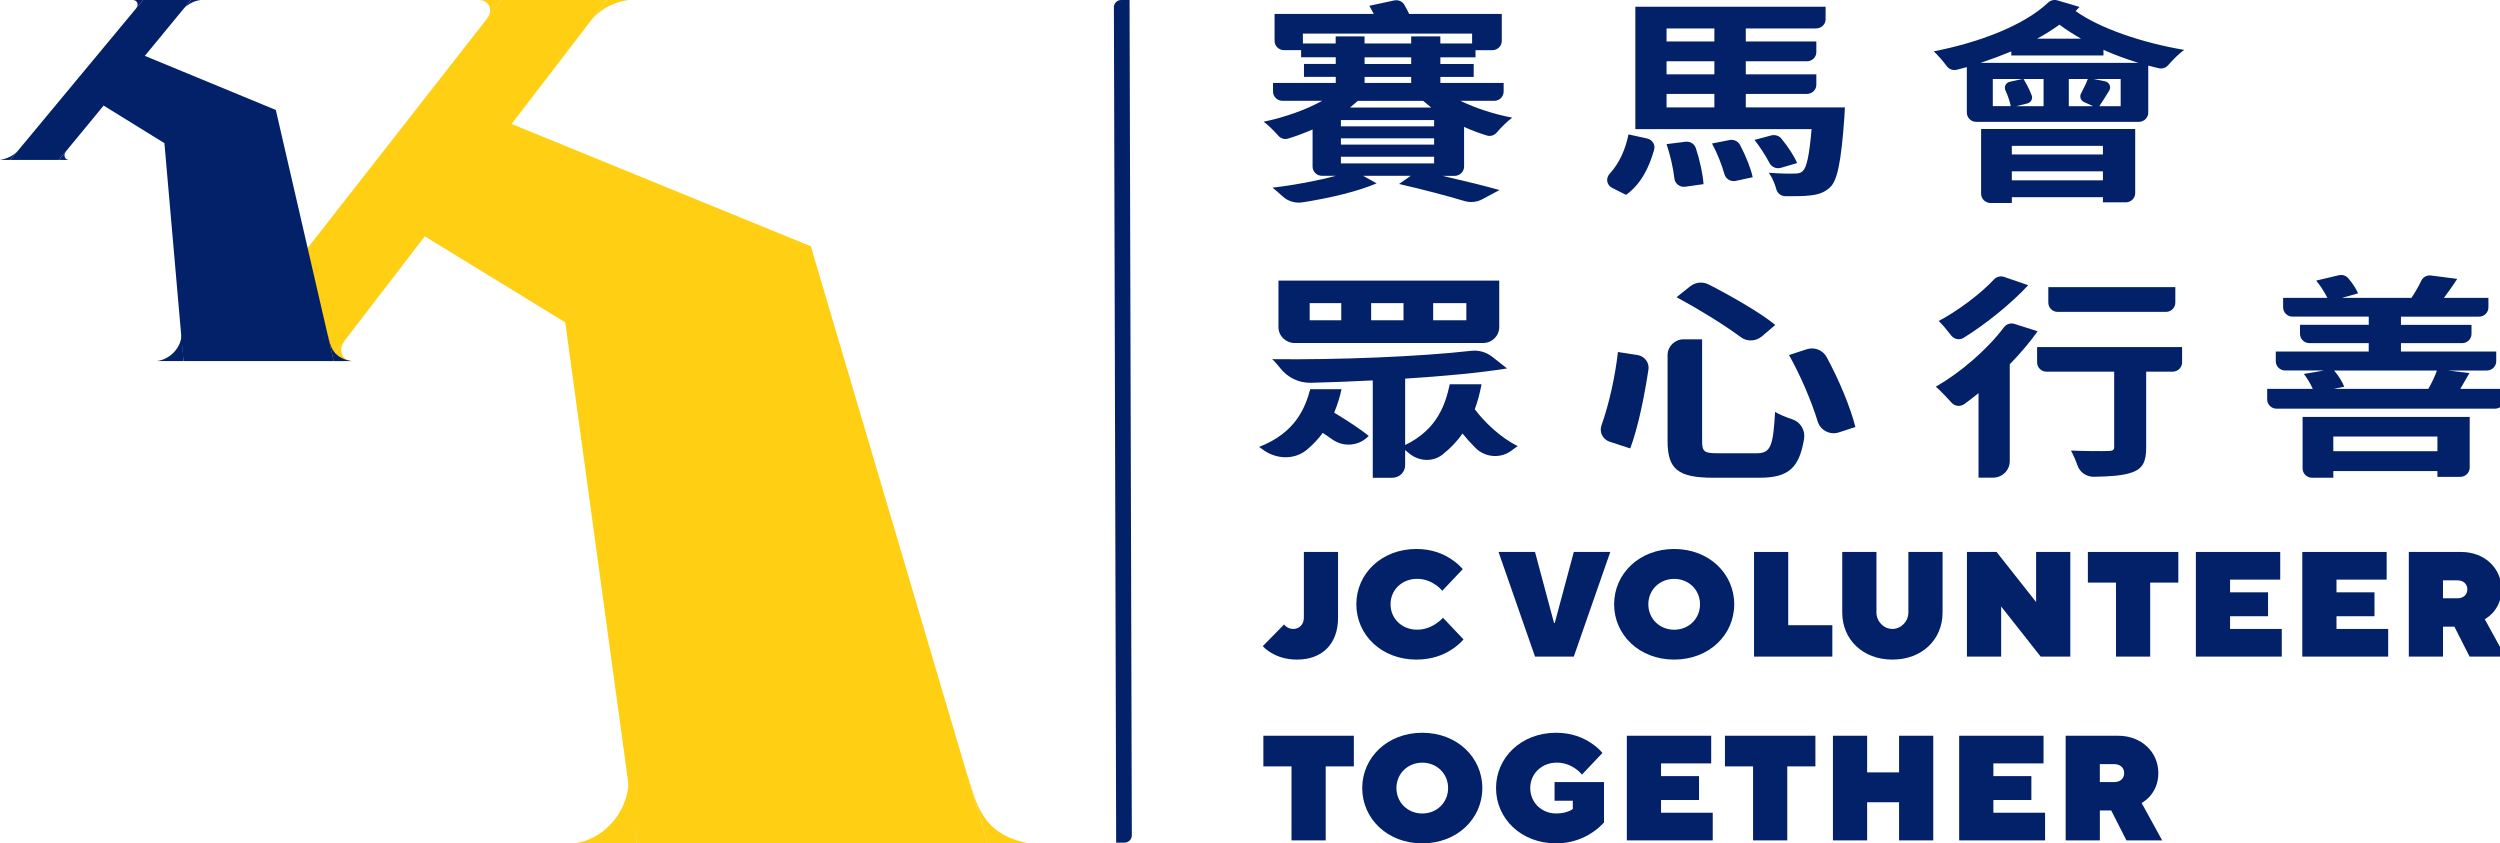 <svg xmlns="http://www.w3.org/2000/svg" width="166" height="56" viewBox="0 0 166 56" fill="none"><g id="logo_Horizontal"><path id="Vector" d="M21.839 23.977L23.775 21.458L28.206 15.693L37.532 21.405L42.267 56H65.567L53.84 16.354L33.969 8.232L39.537 0.977L40.12 0.218L40.285 0H33.309L33.139 0.218L32.554 0.963L16.501 21.485L14.551 23.977" fill="#FECF13"></path><path id="Vector_2" d="M39.326 1.25L40.286 0H41.751L41.709 0.006C40.827 0.118 40.02 0.526 39.395 1.177L39.328 1.25H39.326Z" fill="#FECF13"></path><path id="Vector_3" d="M15.619 22.613L14.551 23.977H13.014H13.034C14.056 23.783 14.854 23.402 15.541 22.692L15.617 22.613H15.619Z" fill="#FECF13"></path><path id="Vector_4" d="M31.834 0H33.308L32.292 1.301L32.428 1.081C32.702 0.638 32.462 0.094 31.963 0.02L31.834 0Z" fill="#FECF13"></path><path id="Vector_5" d="M23.386 23.979H21.839L22.928 22.557L22.783 22.796C22.488 23.281 22.727 23.877 23.248 23.958L23.384 23.979H23.386Z" fill="#FECF13"></path><path id="Vector_6" d="M64.19 51.34L65.567 56.002H68.435L68.346 55.996C65.091 55.443 64.805 53.119 64.252 51.52L64.19 51.34Z" fill="#FECF13"></path><path id="Vector_7" d="M41.76 51.512L42.267 56.002H38.098C40.012 55.776 41.684 54.032 41.75 51.838L41.76 51.512Z" fill="#FECF13"></path><path id="Vector_8" d="M3.908 10.618L4.806 9.529L6.881 7.011L10.917 9.505L12.182 23.977H22.159L18.315 7.302L9.617 3.709L12.306 0.443L12.589 0.098L12.671 0H9.498L9.418 0.098L9.137 0.438L1.577 9.541L0.681 10.618" fill="#022169"></path><path id="Vector_9" d="M12.204 0.567L12.671 0H13.337L13.317 0.002C12.914 0.053 12.537 0.239 12.236 0.534L12.202 0.567H12.204Z" fill="#022169"></path><path id="Vector_10" d="M1.169 10.029L0.681 10.618H0H0.01C0.465 10.534 0.822 10.371 1.136 10.063L1.169 10.029Z" fill="#022169"></path><path id="Vector_11" d="M8.829 0H9.5L9.011 0.591L9.077 0.491C9.21 0.288 9.112 0.043 8.887 0.01L8.829 0Z" fill="#022169"></path><path id="Vector_12" d="M4.592 10.62H3.908L4.413 10.006L4.345 10.11C4.207 10.32 4.303 10.577 4.532 10.612L4.592 10.622V10.62Z" fill="#022169"></path><path id="Vector_13" d="M21.724 22.088L22.157 23.977H23.384L23.346 23.975C21.971 23.752 21.927 22.812 21.744 22.162L21.724 22.09V22.088Z" fill="#022169"></path><path id="Vector_14" d="M12.068 22.158L12.18 23.977H10.396C11.22 23.887 11.976 23.181 12.056 22.292L12.068 22.16V22.158Z" fill="#022169"></path><path id="Vector_15" d="M74.668 55.951H74.113L73.963 0.479C73.963 0.214 74.181 0 74.448 0H75.003L75.153 55.472C75.153 55.737 74.935 55.951 74.668 55.951Z" fill="#022169"></path><path id="Vector_16" d="M93.242 0.31C93.365 0.512 93.481 0.728 93.565 0.926H99.718V2.716C99.718 3.057 99.436 3.332 99.091 3.332H97.974V3.805H95.641V4.248H97.854V5.108H95.641V5.508H99.842V6.079C99.842 6.421 99.56 6.695 99.215 6.695H96.972C97.974 7.182 99.201 7.582 100.412 7.812C100.085 8.051 99.678 8.453 99.381 8.803C99.221 8.989 98.967 9.072 98.732 8.999C98.223 8.844 97.708 8.654 97.215 8.426V11.059C97.215 11.401 96.934 11.676 96.588 11.676H95.78C97.215 12.005 98.614 12.349 99.566 12.619L98.429 13.228C98.065 13.422 97.64 13.467 97.243 13.349C96.094 13.008 94.487 12.578 92.894 12.217L93.673 11.674H90.51L91.408 12.174C90.18 12.708 88.239 13.165 86.482 13.436C86.005 13.508 85.524 13.367 85.171 13.043C84.938 12.829 84.688 12.614 84.493 12.46C85.876 12.303 87.5 12.001 88.694 11.674H87.781C87.434 11.674 87.155 11.397 87.155 11.057V8.597C86.624 8.828 86.071 9.04 85.522 9.205C85.291 9.274 85.043 9.195 84.884 9.015C84.596 8.689 84.217 8.308 83.906 8.083C85.289 7.796 86.706 7.296 87.795 6.693H85.155C84.808 6.693 84.528 6.417 84.528 6.077V5.506H88.694V5.106H86.584V4.246H88.694V3.803H86.394V3.33H85.259C84.912 3.33 84.632 3.053 84.632 2.714V0.926H91.218L90.925 0.383L92.575 0.029C92.837 -0.026 93.108 0.084 93.246 0.31H93.242ZM95.639 2.416V2.888H97.748V2.229H86.512V2.888H88.689V2.416H90.607V2.888H93.701V2.416H95.637H95.639ZM89.037 8.387H95.225V7.971H89.037V8.387ZM89.037 9.603H95.225V9.187H89.037V9.603ZM89.037 10.85H95.225V10.406H89.037V10.85ZM89.641 7.141H95.034L94.499 6.697H90.16L89.641 7.141ZM90.609 4.248H93.703V3.805H90.609V4.248ZM90.609 5.508H93.703V5.108H90.609V5.508Z" fill="#022169"></path><path id="Vector_17" d="M109.836 9.937C109.507 11.107 108.976 12.211 107.972 12.939L107.048 12.476C106.681 12.292 106.607 11.838 106.881 11.54C107.533 10.826 107.938 9.898 108.13 8.924L109.361 9.193C109.713 9.27 109.928 9.607 109.834 9.937H109.836ZM121.22 0.445V1.285C121.22 1.619 120.935 1.888 120.583 1.888H115.921V2.755H120.605V3.467C120.605 3.801 120.32 4.07 119.969 4.07H115.921V4.937H120.605V5.636C120.605 5.969 120.32 6.238 119.969 6.238H115.921V7.133H122.501C122.501 7.133 122.483 7.553 122.467 7.776C122.256 10.714 122.01 11.974 121.519 12.435C121.134 12.798 120.713 12.925 120.168 12.98C119.795 13.026 119.214 13.033 118.564 13.03C118.266 13.028 118.017 12.831 117.945 12.557C117.845 12.178 117.668 11.772 117.448 11.47C118.151 11.524 118.799 11.54 119.114 11.524C119.378 11.524 119.536 11.511 119.693 11.371C119.957 11.134 120.132 10.379 120.29 8.573H108.587V0.445H121.22ZM113.834 1.888H110.659V2.755H113.834V1.888ZM113.834 4.07H110.659V4.937H113.834V4.07ZM110.659 6.238V7.133H113.834V6.238H110.659ZM112.604 9.835C112.872 10.651 113.071 11.577 113.115 12.227L111.906 12.398C111.543 12.449 111.219 12.2 111.18 11.856C111.098 11.136 110.898 10.269 110.659 9.57L111.91 9.413C112.221 9.374 112.513 9.554 112.604 9.837V9.835ZM115.538 9.621C115.923 10.355 116.261 11.191 116.378 11.766L115.265 12.009C114.925 12.084 114.594 11.886 114.504 11.568C114.323 10.928 114.019 10.149 113.676 9.529L114.836 9.299C115.121 9.242 115.408 9.376 115.538 9.623V9.621ZM118.288 9.207C118.735 9.754 119.152 10.386 119.326 10.828L118.258 11.142C117.955 11.232 117.634 11.095 117.494 10.824C117.24 10.335 116.861 9.752 116.5 9.289L117.606 8.993C117.859 8.924 118.127 9.011 118.288 9.209V9.207Z" fill="#022169"></path><path id="Vector_18" d="M138.08 0.463L137.82 0.734C139.411 1.88 142.281 2.853 145.029 3.312C144.697 3.554 144.272 3.966 143.969 4.325C143.813 4.509 143.568 4.588 143.332 4.529L142.644 4.356V7.476C142.644 7.818 142.362 8.092 142.017 8.092H131.224C130.877 8.092 130.598 7.816 130.598 7.476V4.456L129.939 4.629C129.692 4.694 129.428 4.607 129.276 4.405C129.019 4.062 128.656 3.64 128.402 3.41C131.43 2.814 134.366 1.703 135.988 0.179C136.156 0.022 136.387 -0.041 136.607 0.024L138.08 0.461V0.463ZM141.985 4.172C141.191 3.928 140.413 3.642 139.67 3.312V3.685H133.551V3.414C132.895 3.685 132.202 3.944 131.512 4.174H141.987L141.985 4.172ZM141.778 8.567V12.82C141.778 13.161 141.496 13.436 141.151 13.436H139.634V13.092H133.585V13.479H132.172C131.825 13.479 131.546 13.202 131.546 12.863V8.567H141.778ZM134.276 5.245H132.322V7.049H133.515C133.455 6.748 133.328 6.364 133.16 5.997C133.052 5.759 133.19 5.487 133.448 5.43L134.276 5.245ZM139.634 10.257V9.684H133.585V10.257H139.634ZM133.585 11.976H139.634V11.375H133.585V11.976ZM134.364 5.247C134.567 5.577 134.773 5.981 134.906 6.338C134.992 6.564 134.851 6.811 134.611 6.87L133.879 7.051H135.693V5.247H134.362H134.364ZM138.183 2.569C137.664 2.268 137.182 1.968 136.748 1.638C136.281 1.968 135.798 2.284 135.262 2.569H138.183ZM137.371 7.051H138.978L138.373 6.772C138.159 6.674 138.07 6.421 138.177 6.213C138.331 5.92 138.533 5.518 138.63 5.247H137.369V7.051H137.371ZM139.778 5.4C140.061 5.457 140.201 5.775 140.049 6.018C139.81 6.407 139.588 6.768 139.395 7.051H140.812V5.247H139.014L139.778 5.4Z" fill="#022169"></path><path id="Vector_19" d="M135.298 21.999C134.779 22.729 134.14 23.475 133.448 24.189V30.622C133.448 31.228 132.949 31.718 132.332 31.718H131.374V26.106C131.057 26.359 130.747 26.601 130.44 26.824C130.177 27.017 129.809 26.987 129.592 26.746C129.259 26.375 128.827 25.926 128.538 25.677C130.171 24.737 131.921 23.243 133.062 21.732C133.224 21.516 133.501 21.424 133.761 21.507L135.298 21.997V21.999ZM134.675 18.936C133.537 20.162 131.911 21.479 130.386 22.431C130.115 22.6 129.753 22.531 129.56 22.278C129.296 21.932 128.973 21.544 128.73 21.314C130.021 20.631 131.508 19.507 132.398 18.559C132.567 18.377 132.827 18.304 133.064 18.385L134.677 18.938L134.675 18.936ZM144.891 23.045V24.061C144.891 24.403 144.61 24.678 144.264 24.678H142.506V29.717C142.506 30.633 142.299 31.12 141.538 31.377C140.943 31.583 140.117 31.642 139.026 31.658C138.539 31.665 138.102 31.359 137.944 30.906C137.822 30.557 137.666 30.198 137.511 29.917C138.497 29.96 139.654 29.96 139.966 29.946C140.277 29.946 140.381 29.89 140.381 29.676V24.68H135.89C135.543 24.68 135.264 24.403 135.264 24.064V23.047H144.891V23.045ZM144.442 19.064V20.094C144.442 20.435 144.161 20.71 143.815 20.71H136.635C136.287 20.71 136.008 20.433 136.008 20.094V19.064H144.444H144.442Z" fill="#022169"></path><path id="Vector_20" d="M163.158 18.52C162.865 18.977 162.553 19.407 162.276 19.78H165.231V20.41C165.231 20.751 164.95 21.026 164.605 21.026H159.424V21.57H164.108V22.17C164.108 22.511 163.826 22.786 163.481 22.786H159.424V23.343H165.75V23.987C165.75 24.328 165.469 24.603 165.124 24.603H162.553L163.97 24.774L163.365 25.82H166.287V26.52C166.287 26.862 166.006 27.137 165.661 27.137H151.168C150.82 27.137 150.541 26.86 150.541 26.52V25.82H153.567C153.429 25.506 153.203 25.117 152.978 24.831L154.309 24.601H151.738C151.391 24.601 151.112 24.325 151.112 23.985V23.341H157.283V22.784H153.347C153 22.784 152.72 22.508 152.72 22.168V21.567H157.285V21.024H152.225C151.878 21.024 151.599 20.747 151.599 20.408V19.778H154.536C154.363 19.421 154.069 18.962 153.794 18.632L155.299 18.275C155.532 18.22 155.778 18.298 155.931 18.481C156.211 18.812 156.46 19.195 156.578 19.478L155.506 19.778H160.12C160.358 19.425 160.597 19.013 160.775 18.638C160.891 18.396 161.15 18.259 161.42 18.293L163.162 18.518L163.158 18.52ZM163.988 27.684V31.047C163.988 31.389 163.707 31.663 163.361 31.663H161.845V31.277H154.932V31.721H153.519C153.171 31.721 152.892 31.444 152.892 31.104V27.684H163.988ZM161.845 29.96V28.987H154.932V29.96H161.845ZM155.656 25.678L154.948 25.822H161.24C161.466 25.435 161.689 24.962 161.811 24.605H154.983C155.277 24.935 155.536 25.365 155.658 25.678H155.656Z" fill="#022169"></path><path id="Vector_21" d="M85.263 41.463C85.303 41.522 85.355 41.573 85.415 41.612C85.526 41.693 85.668 41.762 85.87 41.762C86.273 41.762 86.576 41.463 86.576 41.018V36.65H88.847V41.018C88.847 42.764 87.788 43.797 86.121 43.797C85.355 43.797 84.788 43.579 84.415 43.351C84.193 43.222 84.002 43.072 83.85 42.904L85.263 41.465V41.463Z" fill="#022169"></path><path id="Vector_22" d="M97.177 42.456C96.966 42.703 96.702 42.933 96.389 43.131C95.864 43.479 95.088 43.797 94.048 43.797C91.735 43.797 90.061 42.16 90.061 40.125C90.061 38.09 91.737 36.452 94.048 36.452C95.088 36.452 95.844 36.779 96.361 37.127C96.664 37.325 96.916 37.543 97.127 37.792L95.764 39.23C95.643 39.081 95.501 38.952 95.329 38.834C95.046 38.636 94.623 38.435 94.098 38.435C93.088 38.435 92.332 39.169 92.332 40.123C92.332 41.077 93.088 41.811 94.098 41.811C94.623 41.811 95.058 41.612 95.349 41.414C95.521 41.295 95.683 41.167 95.814 41.018L97.177 42.456Z" fill="#022169"></path><path id="Vector_23" d="M99.502 36.65H101.925L103.187 41.365H103.236L104.5 36.65H106.923L104.5 43.598H101.925L99.502 36.65Z" fill="#022169"></path><path id="Vector_24" d="M111.165 36.452C113.478 36.452 115.153 38.09 115.153 40.125C115.153 42.16 113.476 43.797 111.165 43.797C108.854 43.797 107.178 42.16 107.178 40.125C107.178 38.09 108.854 36.452 111.165 36.452ZM111.165 41.813C112.135 41.813 112.881 41.079 112.881 40.125C112.881 39.171 112.135 38.438 111.165 38.438C110.195 38.438 109.449 39.171 109.449 40.125C109.449 41.079 110.197 41.813 111.165 41.813Z" fill="#022169"></path><path id="Vector_25" d="M116.468 36.65H118.739V41.514H121.667V43.598H116.468V36.65Z" fill="#022169"></path><path id="Vector_26" d="M122.325 36.65H124.596V40.671C124.596 41.277 125.091 41.762 125.656 41.762C126.221 41.762 126.716 41.275 126.716 40.671V36.65H128.987V40.671C128.987 42.458 127.634 43.797 125.656 43.797C123.678 43.797 122.325 42.456 122.325 40.671V36.65Z" fill="#022169"></path><path id="Vector_27" d="M130.605 36.65H132.573L135.198 39.976V36.65H137.469V43.598H135.501L132.877 40.272V43.598H130.605V36.65Z" fill="#022169"></path><path id="Vector_28" d="M140.502 38.685H138.634V36.65H144.641V38.685H142.773V43.598H140.502V38.685Z" fill="#022169"></path><path id="Vector_29" d="M145.805 36.65H151.407V38.487H148.076V39.33H150.599V40.918H148.076V41.762H151.509V43.598H145.805V36.65Z" fill="#022169"></path><path id="Vector_30" d="M152.872 36.65H158.474V38.487H155.143V39.33H157.666V40.918H155.143V41.762H158.576V43.598H152.872V36.65Z" fill="#022169"></path><path id="Vector_31" d="M159.943 36.65H163.425C164.99 36.65 166.1 37.741 166.1 39.132C166.1 39.856 165.816 40.343 165.545 40.661C165.373 40.849 165.192 40.998 164.99 41.118L166.353 43.598H163.98L162.972 41.612H162.216V43.598H159.945V36.65H159.943ZM163.174 39.727C163.577 39.727 163.831 39.48 163.831 39.132C163.831 38.785 163.579 38.536 163.174 38.536H162.214V39.727H163.174Z" fill="#022169"></path><path id="Vector_32" d="M85.756 50.888H83.888V48.853H89.895V50.888H88.027V55.802H85.756V50.888Z" fill="#022169"></path><path id="Vector_33" d="M94.439 48.655C96.752 48.655 98.427 50.294 98.427 52.328C98.427 54.363 96.75 56 94.439 56C92.128 56 90.452 54.363 90.452 52.328C90.452 50.294 92.128 48.655 94.439 48.655ZM94.439 54.016C95.409 54.016 96.155 53.282 96.155 52.328C96.155 51.375 95.409 50.641 94.439 50.641C93.469 50.641 92.723 51.375 92.723 52.328C92.723 53.282 93.471 54.016 94.439 54.016Z" fill="#022169"></path><path id="Vector_34" d="M103.225 51.93H106.506V54.611C106.274 54.87 106.001 55.097 105.687 55.305C105.152 55.653 104.364 56 103.324 56C101.011 56 99.337 54.363 99.337 52.328C99.337 50.294 101.013 48.655 103.324 48.655C104.364 48.655 105.122 48.983 105.637 49.33C105.941 49.528 106.192 49.746 106.404 49.995L105.041 51.434C104.919 51.285 104.777 51.155 104.606 51.035C104.322 50.837 103.899 50.639 103.374 50.639C102.364 50.639 101.608 51.373 101.608 52.327C101.608 53.28 102.356 54.014 103.324 54.014C103.698 54.014 103.971 53.945 104.163 53.865C104.272 53.826 104.364 53.777 104.434 53.716V53.17H103.223V51.928L103.225 51.93Z" fill="#022169"></path><path id="Vector_35" d="M108.022 48.853H113.624V50.69H110.293V51.534H112.816V53.121H110.293V53.965H113.726V55.802H108.022V48.853Z" fill="#022169"></path><path id="Vector_36" d="M116.404 50.888H114.536V48.853H120.543V50.888H118.675V55.802H116.404V50.888Z" fill="#022169"></path><path id="Vector_37" d="M121.707 48.853H123.978V51.286H126.098V48.853H128.369V55.802H126.098V53.27H123.978V55.802H121.707V48.853Z" fill="#022169"></path><path id="Vector_38" d="M130.089 48.853H135.691V50.69H132.36V51.534H134.883V53.121H132.36V53.965H135.793V55.802H130.089V48.853Z" fill="#022169"></path><path id="Vector_39" d="M137.158 48.853H140.64C142.205 48.853 143.314 49.944 143.314 51.336C143.314 52.06 143.031 52.546 142.76 52.864C142.588 53.053 142.406 53.202 142.205 53.321L143.568 55.802H141.195L140.187 53.816H139.431V55.802H137.16V48.853H137.158ZM140.389 51.93C140.792 51.93 141.045 51.683 141.045 51.336C141.045 50.988 140.794 50.739 140.389 50.739H139.429V51.93H140.389Z" fill="#022169"></path><path id="Vector_40" d="M89.077 25.845C88.969 26.35 88.805 26.883 88.59 27.401C89.402 27.89 90.378 28.524 90.883 28.942C90.26 29.613 89.228 29.713 88.476 29.185C88.263 29.036 88.045 28.885 87.831 28.742C87.546 29.132 87.203 29.507 86.784 29.856C85.931 30.57 84.686 30.502 83.806 29.819C83.736 29.766 83.67 29.717 83.605 29.676C86.043 28.726 86.674 27.054 86.999 25.845H89.075H89.077ZM100.073 24.464C98.195 24.766 95.794 24.982 93.302 25.141V29.548C95.467 28.51 95.992 26.783 96.263 25.516H98.377C98.269 26.047 98.141 26.61 97.926 27.172C98.52 27.978 99.622 29.059 100.778 29.621C100.662 29.695 100.528 29.791 100.388 29.901C99.668 30.466 98.624 30.39 97.976 29.746C97.662 29.434 97.369 29.107 97.112 28.787C96.764 29.283 96.325 29.758 95.77 30.192C95.102 30.716 94.144 30.623 93.511 30.058C93.441 29.995 93.371 29.937 93.302 29.882V30.886C93.302 31.349 92.921 31.724 92.45 31.724H91.152V25.259C89.745 25.333 88.35 25.384 87.053 25.418C86.249 25.437 85.494 25.07 85.005 24.442C84.822 24.207 84.636 23.991 84.471 23.848C88.857 23.901 94.24 23.683 97.69 23.294C98.195 23.237 98.698 23.384 99.095 23.697L100.071 24.466L100.073 24.464ZM99.55 18.63V21.718C99.55 22.303 99.067 22.776 98.475 22.776H85.965C85.371 22.776 84.89 22.301 84.89 21.718V18.63H99.552H99.55ZM86.963 21.265H89.059V20.127H86.963V21.265ZM91.044 21.265H93.194V20.127H91.044V21.265ZM95.162 21.265H97.365V20.127H95.162V21.265Z" fill="#022169"></path><path id="Vector_41" d="M109.457 24.54C109.19 26.291 108.779 28.353 108.248 29.776L106.883 29.33C106.424 29.181 106.18 28.695 106.338 28.247C106.847 26.805 107.246 25.011 107.43 23.373L108.733 23.575C109.204 23.648 109.527 24.079 109.457 24.542V24.54ZM113.02 22.529V29.281C113.02 29.994 113.165 30.096 114.039 30.096H116.644C117.572 30.096 117.738 29.631 117.865 27.35C118.157 27.525 118.59 27.704 119.021 27.847C119.57 28.029 119.885 28.593 119.789 29.154C119.464 31.081 118.749 31.722 116.828 31.722H113.768C111.401 31.722 110.727 31.142 110.727 29.283V23.577C110.727 23 111.204 22.531 111.79 22.531H113.022L113.02 22.529ZM113.459 18.889C115.037 19.703 116.925 20.788 117.879 21.577L116.989 22.335C116.59 22.674 116.007 22.698 115.586 22.386C114.441 21.532 112.696 20.474 111.323 19.733L112.229 19.011C112.579 18.732 113.06 18.685 113.457 18.891L113.459 18.889ZM121.29 23.712C122.14 25.28 122.873 27.07 123.198 28.353L122.106 28.71C121.511 28.904 120.877 28.577 120.695 27.988C120.272 26.605 119.542 24.909 118.791 23.575L119.961 23.192C120.474 23.023 121.036 23.243 121.29 23.712Z" fill="#022169"></path></g></svg>